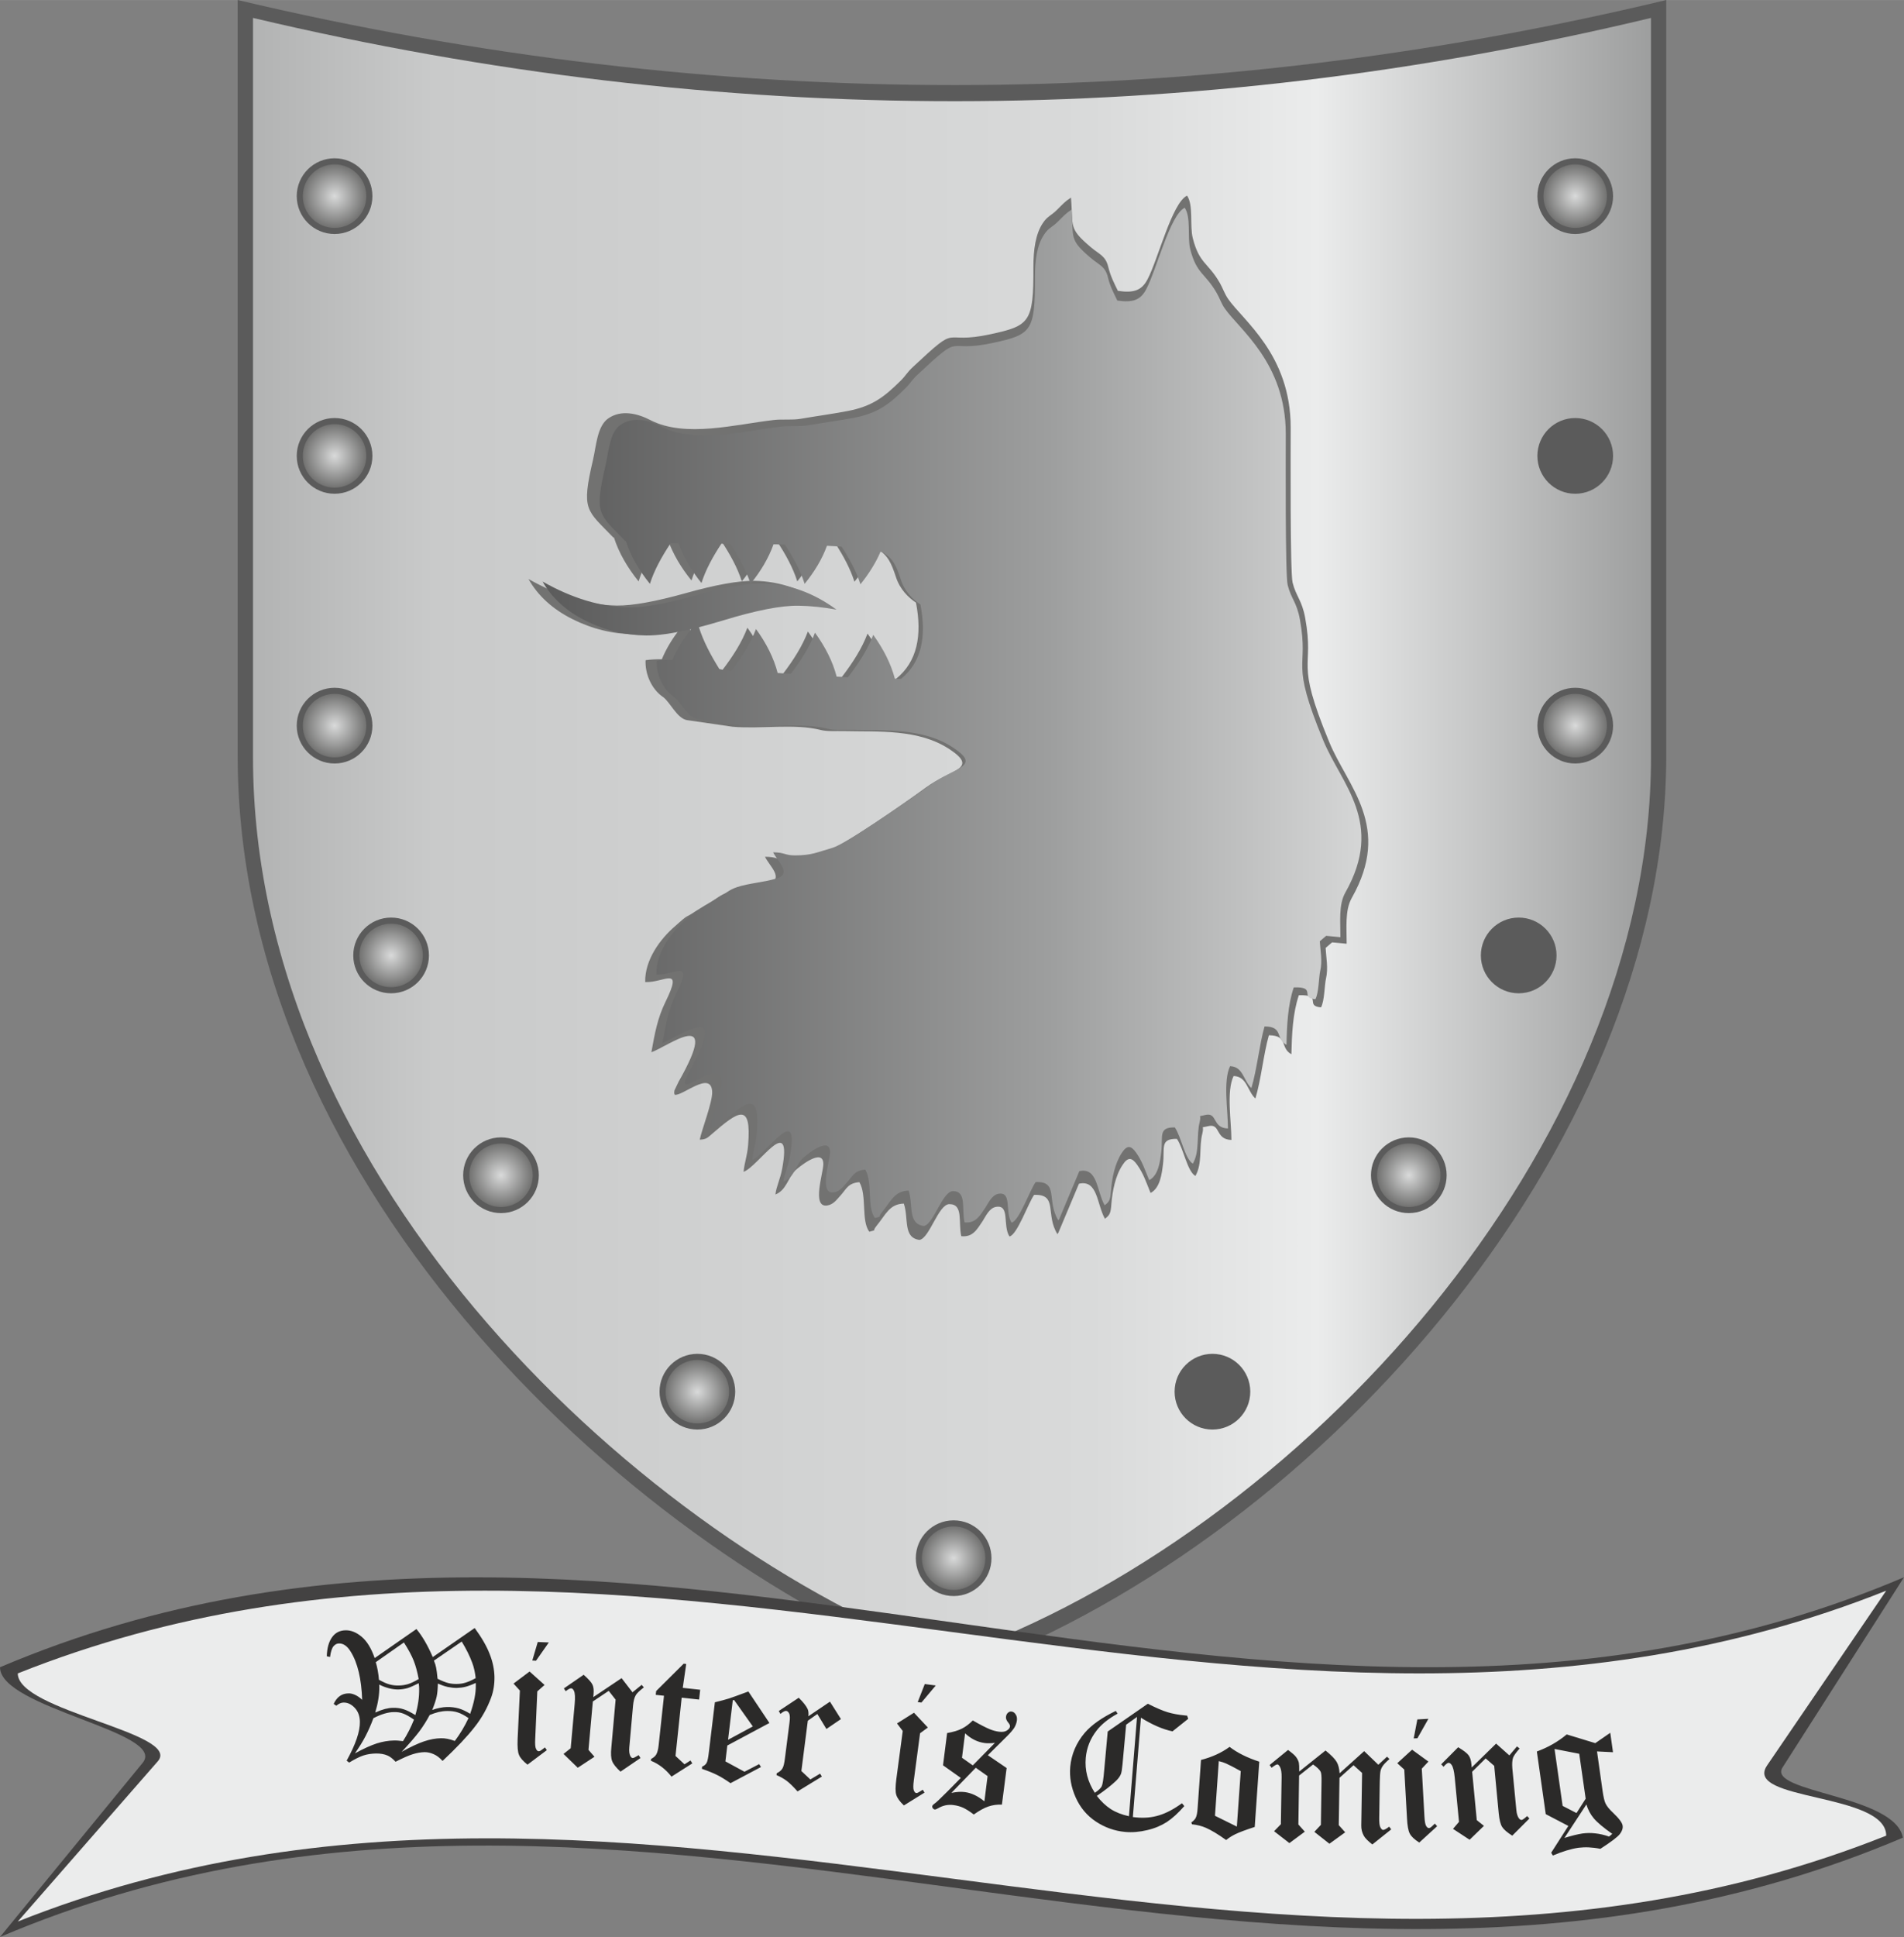 <?xml version="1.0" encoding="UTF-8" standalone="no"?>
<svg
   xmlns:dc="http://purl.org/dc/elements/1.1/"
   xmlns:cc="http://creativecommons.org/ns#"
   xmlns:rdf="http://www.w3.org/1999/02/22-rdf-syntax-ns#"
   xmlns:svg="http://www.w3.org/2000/svg"
   xmlns="http://www.w3.org/2000/svg"
   xmlns:xlink="http://www.w3.org/1999/xlink"
   xmlns:sodipodi="http://sodipodi.sourceforge.net/DTD/sodipodi-0.dtd"
   xmlns:inkscape="http://www.inkscape.org/namespaces/inkscape"
   width="210mm"
   height="213.53mm"
   clip-rule="evenodd"
   fill-rule="evenodd"
   image-rendering="optimizeQuality"
   shape-rendering="geometricPrecision"
   text-rendering="geometricPrecision"
   version="1.1"
   viewBox="0 0 20982 21334"
   xml:space="preserve"
   id="svg96"
   sodipodi:docname="0.svg"
   inkscape:version="0.92.1 r15371"><rect x="0" y="0" width="20982" height="21334" fill="#808080" stroke="none"/><sodipodi:namedview
   pagecolor="#ffffff"
   bordercolor="#666666"
   borderopacity="1"
   objecttolerance="10"
   gridtolerance="10"
   guidetolerance="10"
   inkscape:pageopacity="0"
   inkscape:pageshadow="2"
   inkscape:window-width="853"
   inkscape:window-height="623"
   id="namedview98"
   showgrid="false"
   inkscape:zoom="0.29242573"
   inkscape:cx="396.85039"
   inkscape:cy="403.52126"
   inkscape:window-x="-8"
   inkscape:window-y="-8"
   inkscape:window-maximized="1"
   inkscape:current-layer="svg96" />
 <defs
   id="defs28">
  <style
   type="text/css"
   id="style2">
    .fil0 {fill:#5B5B5B}
    .fil4 {fill:#727271}
    .fil8 {fill:#2B2A29;fill-rule:nonzero}
    .fil6 {fill:#434242;fill-rule:nonzero}
    .fil7 {fill:#EBECEC;fill-rule:nonzero}
    .fil5 {fill:url(#e)}
    .fil1 {fill:url(#f)}
    .fil2 {fill:url(#a)}
    .fil3 {fill:url(#g)}
  </style>
  <linearGradient
   id="e"
   x1="5979"
   x2="15260"
   y1="7895.3"
   y2="7895.3"
   gradientUnits="userSpaceOnUse">
   <stop
   stop-color="#5B5B5B"
   offset="0"
   id="stop4" />
   <stop
   stop-color="#9D9E9E"
   offset=".6"
   id="stop6" />
   <stop
   stop-color="#D9DADA"
   offset="1"
   id="stop8" />
  </linearGradient>
  <linearGradient
   id="f"
   x1="2787.8"
   x2="18194"
   y1="9221.2"
   y2="9221.2"
   gradientUnits="userSpaceOnUse">
   <stop
   stop-color="#B2B3B3"
   offset="0"
   id="stop11" />
   <stop
   stop-color="#C9CACA"
   offset=".129"
   id="stop13" />
   <stop
   stop-color="#D9DADA"
   offset=".6"
   id="stop15" />
   <stop
   stop-color="#EBECEC"
   offset=".761"
   id="stop17" />
   <stop
   stop-color="#9D9E9E"
   offset="1"
   id="stop19" />
  </linearGradient>
  <radialGradient
   id="a">
   <stop
   stop-color="#D9DADA"
   offset="0"
   id="stop22" />
   <stop
   stop-color="#727271"
   offset="1"
   id="stop24" />
  </radialGradient>
  <radialGradient
   id="g"
   xlink:href="#a">
  </radialGradient>
 </defs>
   <path
   class="fil0"
   d="m2619 0c5298 1252 10545 1246 15743 0v8321c0 4387-3960 8734-7871 10121-3457-1292-7872-5334-7872-10121v-8321z"
   id="path30" />
   <path
   class="fil1"
   d="m2788 197c5184 1226 10319 1220 15406 0v8143c0 4293-3876 8548-7703 9905-3383-1264-7703-5220-7703-9905v-8143z"
   id="path32" />
    <circle
   class="fil0"
   cx="3687"
   cy="2160"
   r="417"
   id="circle34" />
    <circle
   class="fil2"
   cx="3687"
   cy="2160"
   r="350"
   id="circle36" />
    <circle
   class="fil0"
   cx="17359"
   cy="2160"
   r="417"
   id="circle38" />
    <circle
   class="fil3"
   cx="17359"
   cy="2160"
   r="350"
   id="circle40" />
    <circle
   class="fil0"
   cx="3687"
   cy="5021"
   r="417"
   id="circle42" />
    <circle
   class="fil2"
   cx="3687"
   cy="5021"
   r="350"
   id="circle44" />
    <circle
   class="fil0"
   cx="17359"
   cy="5021"
   r="417"
   id="circle46" />
    <circle
   class="fil3"
   cx="17359"
   cy="5021"
   r="350"
   id="circle48" />
    <circle
   class="fil0"
   cx="3687"
   cy="7992"
   r="417"
   id="circle50" />
    <circle
   class="fil2"
   cx="3687"
   cy="7992"
   r="350"
   id="circle52" />
    <circle
   class="fil0"
   cx="17359"
   cy="7992"
   r="417"
   id="circle54" />
    <circle
   class="fil3"
   cx="17359"
   cy="7992"
   r="350"
   id="circle56" />
    <circle
   class="fil0"
   cx="4310"
   cy="10523"
   r="417"
   id="circle58" />
    <circle
   class="fil2"
   cx="4310"
   cy="10523"
   r="350"
   id="circle60" />
    <circle
   class="fil0"
   cx="16736"
   cy="10523"
   r="417"
   id="circle62" />
    <circle
   class="fil3"
   cx="16736"
   cy="10523"
   r="350"
   id="circle64" />
    <circle
   class="fil0"
   cx="5521"
   cy="12944"
   r="417"
   id="circle66" />
    <circle
   class="fil2"
   cx="5521"
   cy="12944"
   r="350"
   id="circle68" />
    <circle
   class="fil0"
   cx="15525"
   cy="12944"
   r="417"
   id="circle70" />
    <circle
   class="fil3"
   cx="15525"
   cy="12944"
   r="350"
   id="circle72" />
    <circle
   class="fil0"
   cx="7685"
   cy="15328"
   r="417"
   id="circle74" />
    <circle
   class="fil2"
   cx="7685"
   cy="15328"
   r="350"
   id="circle76" />
    <circle
   class="fil0"
   cx="13361"
   cy="15328"
   r="417"
   id="circle78" />
    <circle
   class="fil3"
   cx="13361"
   cy="15328"
   r="350"
   id="circle80" />
    <circle
   class="fil0"
   cx="10509"
   cy="17162"
   r="417"
   id="circle82" />
    <circle
   class="fil2"
   cx="10509"
   cy="17162"
   r="350"
   id="circle84" />
   <path
   class="fil4"
   d="m12319 3203c-44-90-81-162-106-263-29-123-98-138-189-215-257-217-194-227-222-549-63 40-92 73-148 129-72 73-109 73-160 149-83 121-106 297-106 489 2 606-39 644-473 738-566 123-317-142-854 360-68 63-78 95-135 151-180 178-312 284-592 336-173 33-354 57-509 84-98 17-202 2-301 14-415 47-972 199-1356 1-137-71-319-120-465-19-122 85-132 300-167 452-133 567-73 552 222 859 2 1 5 1 8 2 54 168 147 328 271 482 48-154 132-307 235-460l88 1c55 156 144 306 260 449 47-148 127-296 225-444l98 1c101 151 184 302 232 453 115-143 204-292 258-447 43 1 85 2 127 2 99 148 179 297 226 445 111-138 197-281 252-430 58 3 113 6 165 9 93 142 168 284 213 425 96-119 173-241 228-368 10 3 19 7 26 10 115 65 154 157 203 306 44 136 137 226 221 282 70 362 13 651-218 838-20 1-44 2-70 3-44-172-129-338-246-500-61 162-163 322-285 481-42-2-85-5-127-8-45-171-129-336-245-496-59 156-156 310-273 464-56-3-106-6-149-8-44-172-129-337-245-498-60 160-161 318-281 474-50-5-95-12-133-22-99-159-182-316-231-472 83-21 172-46 266-75 376-115 662-171 861-168 131 2 275 16 428 44-265-194-544-293-835-297-174-2-426 43-756 136-331 92-584 138-757 136-313-5-637-102-974-292 104 185 266 332 483 441s446 165 688 168c130 1 299-22 507-71-88 110-159 225-209 346-65-1-126 2-179 10-7 150 64 318 193 406 75 52 153 235 263 254l503 73c308 27 683-38 972 36 72 18 167 10 249 12 390 9 830-26 1172 201 326 218 10 220-268 424-216 159-946 665-1099 708-174 49-231 85-423 85-118 0-111-34-246-34 48 101 215 240 42 294-145 44-313 53-452 99-89 30-119 67-196 111-82 46-123 74-206 126-54 34-44 18-95 61-21 17-52 46-81 71-166 141-338 375-332 618 208 10 425-192 223 219-88 180-117 344-155 554 179-61 781-522 301 323l-47 98c-5 40-1 31 3 47 82 20 403-275 413-32 5 111-114 413-137 527 71-2 89-24 129-58 296-257 444-363 404 118-10 122-40 189-50 294 161-55 542-669 425-32-21 114-65 196-74 282 122-49 136-182 221-267 21-21 307-261 307-68 0 96-131 480 41 456 69-11 100-57 149-111 65-72 82-136 207-146 86 144 17 426 110 546 95-29 19 9 81-67 99-120 140-239 299-243 56 164-12 375 172 400 111-16 209-394 330-394 157 0 96 198 131 353 128 14 174-76 234-164 34-51 72-146 150-159 155-26 70 206 147 326 85-16 207-368 272-458 266-10 120 215 257 433 4-4 8-17 9-14l228-542c208-46 195 223 286 386 54-40 64-63 71-161 11-144 44-312 123-431 58-89 102-86 160-4 71 99 100 192 149 312 105-54 124-211 137-318 22-173-39-281 153-278 72 102 113 356 204 409 80-140 37-315 77-469 24-94-31-56 60-79 146-38 76 146 260 151-1-211-57-536 24-704 149 5 149 163 240 248 63-207 91-497 149-697 217 2 119 140 248 209 5-218 14-449 82-650 268-8 60 119 244 134 39-69 39-250 55-317 27-116 1-236-4-338l71-61 161 15c1-166-22-366 56-504 446-787-43-1221-248-1717-387-936-159-780-265-1367-36-197-101-237-139-390-28-113-21-1458-21-1709 0-802-526-1178-690-1416-38-55-58-117-90-174-131-228-227-211-299-495-35-136 10-362-63-468-166 80-319 701-435 921-64 123-151 154-327 128z"
   id="path86" />
   <path
   class="fil5"
   d="m12313 3310c-43-88-80-158-104-256-28-120-96-135-184-209-251-212-190-222-217-536-61 39-89 71-144 126-70 71-106 70-156 145-81 118-104 289-103 477 2 590-38 628-462 719-551 120-309-138-832 351-66 62-77 93-132 148-175 173-304 277-577 328-168 31-346 55-497 81-95 16-196 3-293 14-405 45-947 194-1322 1-134-69-312-118-453-19-119 83-129 293-163 441-130 553-72 538 216 837 2 1 5 2 8 3 52 163 143 319 264 469 47-149 129-298 229-448l86 1c54 152 140 298 253 438 46-144 124-289 220-433l96 1c98 147 179 294 225 441 113-139 199-284 253-435 41 0 83 1 124 2 95 144 174 289 219 433 109-134 193-273 246-419 57 3 110 6 161 9 90 138 164 276 208 415 93-116 169-236 222-360 10 4 18 7 25 11 113 62 151 152 198 298 43 132 134 220 216 274 68 354 13 635-213 818-19 1-42 2-68 2-43-167-126-329-239-486-60 157-159 313-279 468-41-2-82-5-124-7-43-167-125-328-239-485-57 153-152 303-266 453-54-3-103-6-145-8-43-167-125-329-239-485-59 156-156 309-274 462-48-5-93-12-130-22-96-154-177-308-225-460 81-21 168-45 260-73 366-112 645-167 839-164 128 2 268 16 417 43-258-189-530-285-813-289-170-2-416 42-738 132-323 90-569 135-738 132-305-4-621-98-950-284 102 180 260 324 471 430 212 106 435 161 671 164 127 1 292-22 495-70-87 108-156 220-205 338-63-1-123 2-174 10-7 146 62 310 188 396 73 50 150 229 257 247l490 72c300 26 666-38 948 34 70 18 163 11 243 12 380 9 809-25 1142 197 319 212 11 214-260 413-211 154-923 648-1072 690-170 48-225 83-412 83-116 0-109-33-241-34 47 99 210 235 41 287-141 44-305 52-440 97-87 29-117 65-192 108-79 45-120 72-200 123-53 34-43 18-93 59-21 17-51 45-79 70-162 137-329 365-324 602 203 10 415-187 218 214-86 175-114 336-151 540 175-59 761-508 293 315l-45 96c-6 39-2 29 3 45 79 20 392-268 402-31 4 108-111 403-134 514 70-2 87-23 126-57 289-250 433-353 394 115-10 119-39 185-48 288 156-55 528-653 413-32-20 112-63 191-71 275 119-48 133-177 215-260 20-20 299-255 299-66 0 93-127 468 40 444 67-10 98-56 146-109 63-69 80-132 202-142 84 141 16 416 107 533 92-28 18 9 79-66 96-117 136-232 292-236 53 159-13 365 167 390 108-16 204-384 322-384 153 0 94 193 127 344 125 13 170-75 229-161 33-49 70-141 146-154 151-25 68 200 143 318 83-16 202-359 266-447 259-10 116 210 250 422 3-4 8-16 9-13l222-529c203-45 190 218 279 376 53-39 62-61 70-157 10-140 42-303 119-420 57-87 100-84 157-4 69 97 96 188 145 304 102-52 120-205 133-310 21-168-38-274 149-271 71 100 110 347 199 399 78-136 37-307 75-457 23-92-31-54 58-78 143-37 75 143 254 148-1-205-55-523 23-686 146 4 146 159 235 241 61-202 89-484 145-679 212 1 116 136 242 203 4-212 14-438 80-633 261-9 58 116 238 130 38-67 38-243 53-309 27-113 1-229-4-329l70-60 157 15c1-162-22-357 54-491 435-768-42-1191-242-1674-377-913-155-761-258-1333-35-193-98-231-135-380-28-111-21-1422-21-1667-1-782-513-1149-673-1381-37-53-56-114-88-169-128-223-221-206-292-483-33-133 11-353-61-456-162 78-310 683-424 898-63 119-147 149-318 124z"
   id="path88" />
   <path
   class="fil6"
   d="m0 21334l1572-1918c279-340-1572-602-1572-1053 6994-2971 13988 1981 20982-991l-1338 2094c-179 279 1241 302 1326 774-6994 2971-13976-1877-20970 1094z"
   id="path90" />
   <path
   class="fil7"
   d="m196 21164l1543-1765c273-312-1543-553-1543-968 6863-2734 13726 1822 20590-911l-1313 1925c-268 394 1313 297 1313 773-6864 2733-13727-1787-20590 946z"
   id="path92" />
   <path
   class="fil8"
   d="m4769 18251l462-320c77 105 132 200 165 286 34 85 51 169 53 251 1 83-11 160-37 230-42 114-102 223-183 325-80 103-198 227-352 372-31-35-64-60-99-75-34-15-67-22-98-22-42 1-85 8-132 23-46 14-109 42-189 83-31-34-60-56-87-68-36-16-80-24-130-23-49 1-95 8-138 22-42 14-94 40-156 78l-28-21c99-179 148-322 146-429-1-63-20-114-57-153s-78-59-123-58c-26 0-53 12-80 35l-29-20c35-76 89-115 162-116 25-1 49 5 75 17 25 11 51 29 77 54-8-231-50-408-126-530-37-62-81-92-129-91-23 0-43 10-61 31-17 20-30 59-38 118l-36-8c3-89 22-159 58-209 36-51 86-76 150-77 59-1 117 22 175 70s107 126 145 236l460-320c65 78 125 181 180 309zm-628 56c17 57 29 122 35 194 46 25 85 43 116 51 32 9 66 13 102 12 36 0 70-6 102-15 32-10 72-29 118-56-15-79-33-146-55-202s-58-123-108-201l-310 217zm641-17c12 29 20 55 24 77 5 22 10 63 16 123 48 24 87 39 117 47 29 7 61 11 95 10 34 0 67-5 98-15 30-9 67-25 110-49-7-63-19-119-38-169-28-76-67-154-116-234l-306 210zm-168 249c-51 26-92 44-123 54-32 9-66 14-102 15-33 0-66-4-101-13s-71-22-109-41l1 25c1 85-14 179-45 283 38-17 73-30 106-39 32-8 62-13 90-13 42-1 81 4 117 16 36 11 79 33 129 64 30-101 44-199 42-294 0-13-1-32-5-57zm629-3c-48 22-87 36-116 43s-60 11-94 12c-32 0-66-4-100-11-35-8-71-21-108-37-1 58-5 106-13 143s-24 86-49 148c29-11 58-19 85-24 27-6 53-8 77-9 48-1 91 5 131 16 39 12 81 31 125 59 43-122 64-227 62-314v-26zm-80 387c-44-30-83-51-118-62-35-12-75-17-119-16-29 0-60 4-92 11-32 8-65 19-99 33-32 61-70 121-114 181-45 59-109 134-195 225 100-56 183-94 248-116 66-22 128-33 186-34 45-1 96 9 152 30 60-80 110-164 151-252zm-601 17c-49-34-89-56-119-67-31-12-65-17-102-16-33 0-68 6-105 17-38 11-78 28-121 50-27 73-56 138-86 196-29 57-69 121-118 192 96-53 177-89 241-110 64-20 127-31 188-32 29-1 62 2 101 7 49-77 89-156 121-237zm1364-855l122 5-141 201-41-2 60-204zm-90 325l165 148-80 71-23 524c-3 55 0 92 9 109 8 17 17 25 27 26 7 0 13-1 19-4 9-5 26-17 52-38l21 30-213 160c-49-39-81-75-94-108-14-33-18-90-15-171l25-537-70-77 177-133zm1014 73l120 156 101-82 24 28c-48 37-78 66-89 86-16 27-25 65-30 115l-41 458c-4 42 0 74 11 96 7 14 16 22 26 23 9 1 31-10 66-32l20 32-220 150c-49-45-80-84-92-116-13-32-16-83-9-151l47-526-76-97-175 117-48 533 66 76-184 121-157-152 79-63 44-489c6-70 4-117-8-143-8-17-18-27-30-28-13-1-33 10-61 32l-20-31 218-150c53 47 85 83 97 109 12 25 16 60 12 103l-3 34 312-209zm5446 361l20 30c-101 55-179 118-232 187-69 89-109 189-119 300-12 135 21 263 100 385 41-27 66-52 76-72 10-21 19-79 27-175l39-428 442-306c93 47 166 78 220 94 53 16 117 28 192 35l21 2 12 35-173 138c-104-21-221-71-348-150l-89 1094 36 4c92 9 177 1 256-24 78-24 161-68 249-132l26 31c-67 77-131 135-193 176-61 39-133 70-216 89-83 20-164 27-243 20-118-11-226-50-325-116-98-66-172-155-221-266s-69-223-59-336c13-138 66-263 160-374 74-86 188-167 342-241zm234 66l-120 86-40 436c-5 55-11 91-18 108-9 23-26 47-51 72-52 50-123 106-214 168 47 61 98 109 153 145 56 36 123 62 201 79l89-1094zm-5299-285l303-301 28 3-38 263 192 21-12 108-192-21-68 642 99 92 66-42 20 32-229 146c-64-81-140-140-227-175l2-20c27-14 45-30 56-48 13-22 22-56 27-101l59-547-91-10 5-42zm1016 5l232 347-464 248-21 175 210 114 162-84 20 32-336 178c-59-41-108-71-147-90-39-20-95-43-168-68l2-24c24-10 40-24 50-42s18-58 25-121l66-546c62-15 114-29 156-42 30-10 101-35 213-77zm-158 93l-14 5-52 434 273-147-207-292zm1057 19l121 192-160 109-100-165-105 74-71 554 99 93 107-64 20 32-268 164c-47-53-87-92-120-117-34-25-71-46-112-63l2-20c31-16 52-33 63-53 12-19 21-56 28-113l50-392c7-49 5-83-3-100-9-18-20-28-33-29-14-2-35 9-64 33l-18-32 220-146c49 48 81 89 97 122 10 21 13 48 9 82l238-161zm1740 590l207 141-52 403c-54-2-104 5-150 21-45 15-99 45-160 88-44-34-83-58-116-74-33-15-69-25-108-30-60-8-116 4-167 34-19 11-32 16-40 15-7-1-13-5-20-13-6-8-8-16-7-23s9-17 24-28c9-6 25-19 46-39l99-97 146-148-196-139 45-355c68-12 122-28 163-49 40-20 80-50 120-90 78 45 140 77 188 97 35 14 68 23 101 27 35 5 64 1 85-12 22-14 34-29 36-46 1-11-4-23-15-37-22-25-32-48-29-69 2-20 10-35 22-45 13-11 25-15 39-13 18 2 33 12 45 31 13 18 17 40 14 67-4 28-13 54-28 79-15 24-41 55-79 93l-213 211zm-285 28l119 84 244-248c-44 5-81 6-112 2-78-10-150-45-217-107l-34 269zm152 110l-269 277c29-6 56-9 80-11 25-1 47-1 67 2 72 9 145 43 217 102l35-278-130-92zm-562-922l121 16-158 188-41-5 78-199zm-119 316l153 163-86 63-69 520c-7 55-7 91 0 109s15 27 25 29c7 1 13 0 19-3 9-4 27-15 55-33l19 32-227 141c-46-43-74-82-84-116-11-34-10-91 0-171l71-533-63-83 187-118zm3805 539l-50 719c-99 32-171 59-216 81-34 17-67 37-99 63-89-64-163-108-222-134-45-20-96-33-154-39l-8-20c25-19 42-36 49-52 11-22 18-58 21-110l37-527c121-31 226-79 315-144 86 66 195 120 327 163zm-488 596l241 119 43-611c-75-42-129-69-160-83-22-10-49-19-82-27l-42 602zm1896-651l27 26c-37 32-61 57-74 76s-21 38-25 57-7 58-8 118l-6 399c-1 52 4 88 14 105s20 26 29 26c13 0 35-12 67-36l22 30-208 166c-48-38-79-69-93-94-20-36-30-74-29-115l9-579-94-85-155 139-8 521 71 79-174 126-166-131 72-77 7-478c1-56-2-92-10-108-12-22-39-49-83-79l-154 122-8 539 71 79-170 126-169-131 75-77 8-515c1-54-5-92-18-116-10-18-20-27-28-28-11 0-32 12-64 37l-22-30 203-166c42 31 72 56 87 76s26 41 32 64c3 16 5 49 4 98l290-232c63 51 104 93 123 126s29 74 32 125l271-244 156 150 96-89zm334-410l122-7-121 214-41 2 40-209zm-58 333l180 131-73 78 29 524c3 55 9 91 19 107s20 24 30 23c7 0 13-2 19-6 7-5 23-19 47-43l25 29-197 180c-53-34-88-67-104-98-17-32-27-88-31-169l-30-537-77-70 163-149zm926-67l146 130 84-99 29 23c-40 45-64 79-72 101-10 30-12 69-8 119l44 457c4 43 14 73 29 93 10 12 20 18 30 17 9-1 29-15 60-43l25 27-189 189c-57-36-94-68-112-97s-30-78-37-147l-50-525-94-82-149 147 51 533 79 63-158 153-183-120 66-77-47-489c-7-70-18-116-35-139-11-16-23-23-35-22-12 2-30 16-53 43l-26-27 187-188c60 36 99 66 115 89 17 23 27 56 31 99l3 35 269-263zm778-101l315 96 165-114 30 214-176-9 61 433c10 70 21 117 33 141 15 31 43 65 84 103 65 62 100 109 104 140 5 30-6 62-31 94s-96 86-214 162c-44-9-87-14-127-16-39-2-77 0-112 4-84 12-179 41-285 86l-18-31 189-295-249-130-98-690c123-45 232-107 329-188zm138 213l-272-53 89 627 153 79 101-158-71-495zm-163 927c81-25 147-41 199-49 46-6 93-7 142-1 49 5 99 17 151 35l35-30c-97-68-165-125-203-170s-65-97-82-154l-242 369z"
   id="path94" />
</svg>